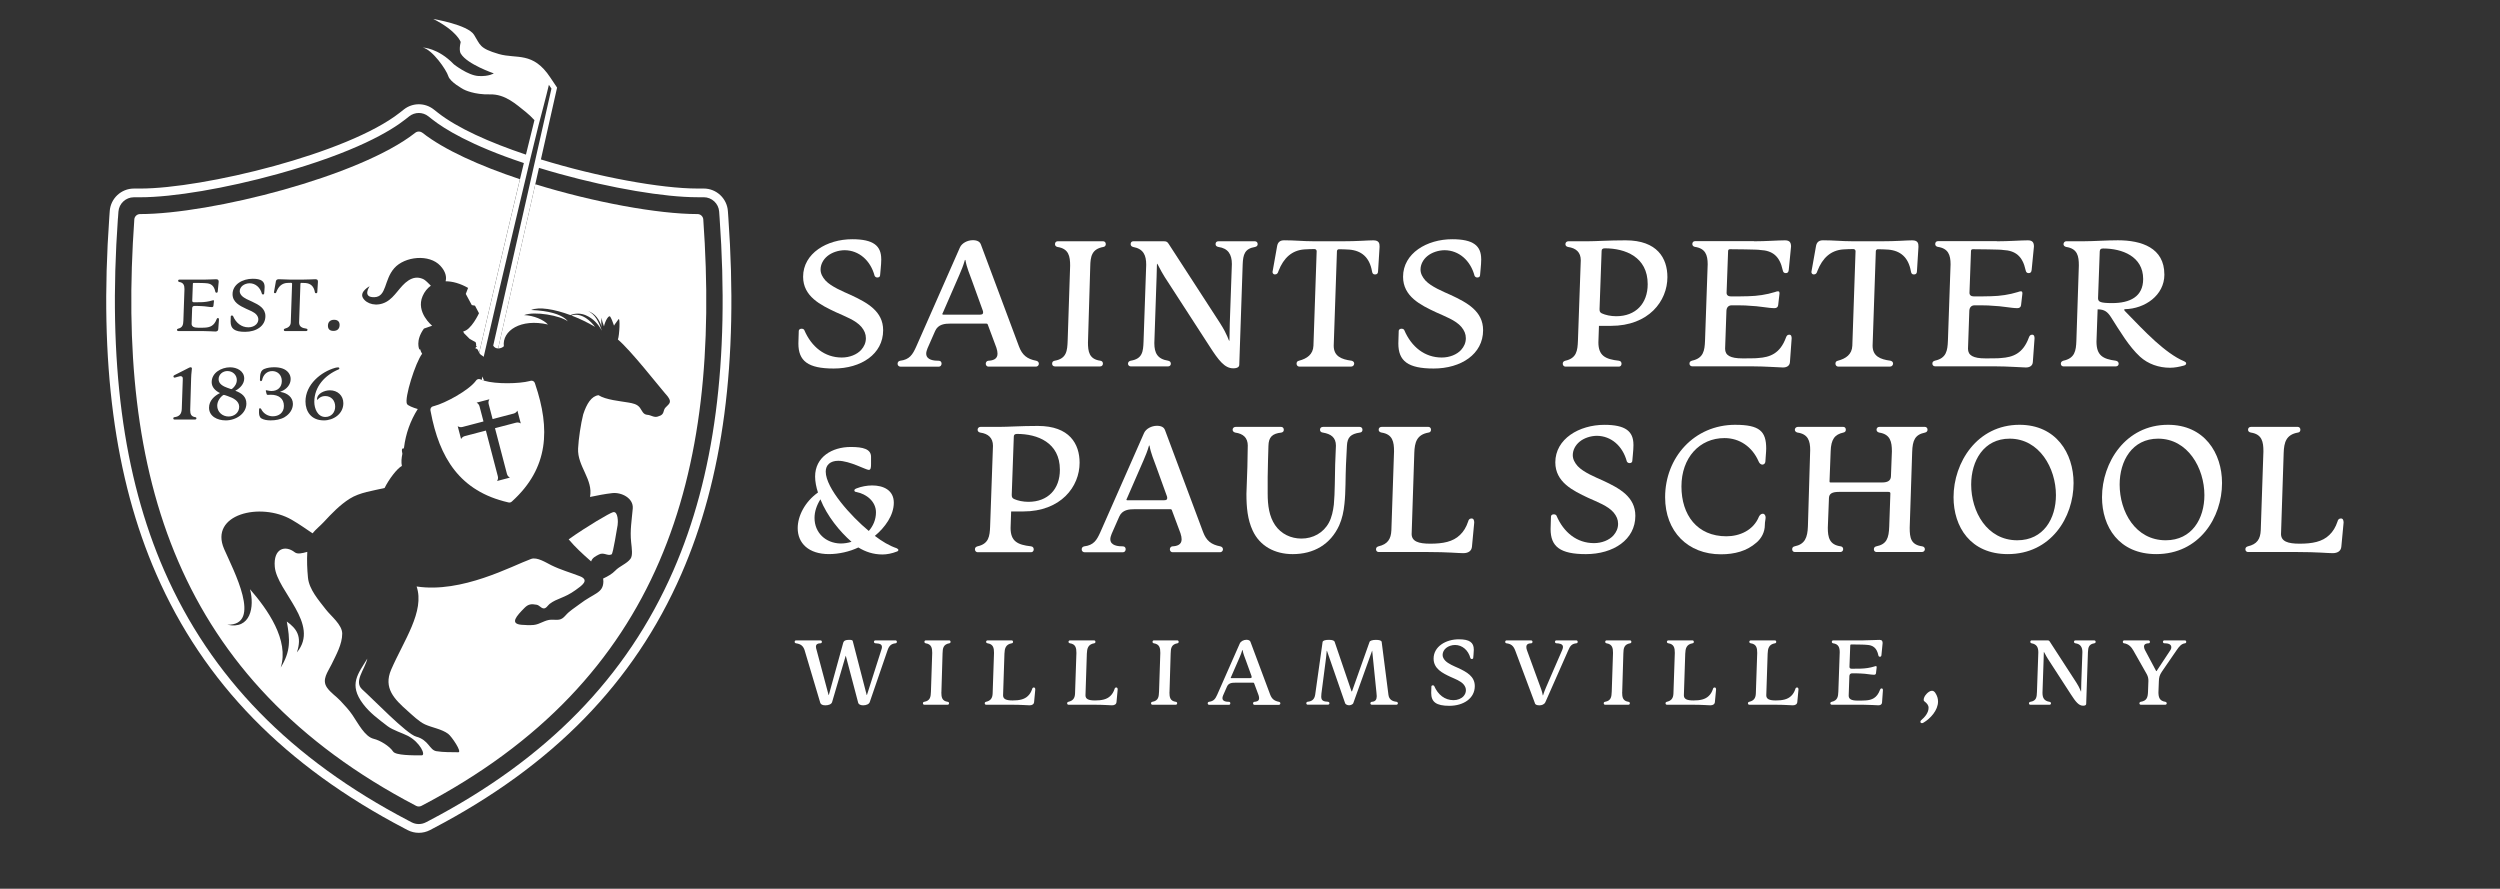 <svg xmlns="http://www.w3.org/2000/svg" id="Layer_1" viewBox="0 0 1202.3 427.42"><rect x="0" y="0" width="1202.3" height="427.42" fill="#333333" stroke="none"/><defs><style>.cls-1{fill:#fff;}</style></defs><path class="cls-1" d="M387.05,312.98c-.75-2.49-2.06-3.28-4.27-3.61-.42-.09-.61-.33-.61-.7,0-.47.33-.7.66-.7h11.73c.42,0,.7.28.7.7,0,.38-.24.7-.66.7-1.22,0-2.2.38-2.2,1.64,0,.47.14,1.03.33,1.64l5.72,21.48c0,.09.05.14.09.14s.09-.05.09-.14l6.89-25c.33-1.08,1.22-1.41,2.77-1.41.99,0,1.74.05,1.83.66l6.66,25.75c0,.09.05.14.09.14s.09-.05.09-.14l6.9-21.62c.19-.56.28-.94.28-1.31,0-1.36-1.03-1.73-3.14-1.83-.47-.05-.7-.33-.7-.7,0-.42.28-.7.75-.7h9.57c.38,0,.7.23.7.66s-.19.7-.66.75c-2.16.23-3.14,1.31-3.85,3.42l-8.54,24.86c-.33.99-1.69,1.55-3.19,1.55-1.22,0-2.16-.47-2.35-1.17l-5.91-22.42c-.05-.23-.05-.28-.09-.28s-.05.05-.09.28l-6.47,22.04c-.33,1.08-1.78,1.55-3.24,1.55-1.36,0-2.16-.42-2.44-1.17l-7.46-25.05Z"></path><path class="cls-1" d="M452.71,332.92c0,2.34.28,4.22,3.1,4.6.38.05.61.33.61.7,0,.42-.28.7-.7.7h-11.16c-.38,0-.7-.23-.7-.66s.19-.66.61-.75c3-.52,3.14-2.49,3.24-4.97l.61-18.53c0-2.34-.33-4.22-3.14-4.64-.38-.09-.61-.33-.61-.7,0-.42.28-.7.66-.7h11.26c.33,0,.66.23.66.7,0,.38-.23.66-.61.7-2.86.52-3.19,2.34-3.24,4.83l-.56,18.72Z"></path><path class="cls-1" d="M482.4,334.42c0,1.88,1.69,2.44,4.6,2.44,3.14,0,5.63-.47,7.36-2.16.89-.84,1.55-1.92,2.02-3.33.09-.38.28-.75.84-.75.52,0,.66.47.66,1.03l-.56,5.96c-.09,1.03-.89,1.59-2.16,1.59s-3.75-.28-8.77-.28h-12.15c-.33,0-.66-.23-.66-.66s.19-.61.61-.75c2.25-.52,3.1-1.78,3.19-3.99l.66-19.51c0-2.34-.33-4.22-3.1-4.64-.47-.09-.7-.33-.7-.7,0-.42.28-.7.75-.7h11.54c.33,0,.66.23.66.7,0,.38-.19.66-.61.7-2.96.52-3.42,2.49-3.52,4.97l-.66,20.08Z"></path><path class="cls-1" d="M522.03,334.42c0,1.88,1.69,2.44,4.6,2.44,3.14,0,5.63-.47,7.36-2.16.89-.84,1.55-1.92,2.02-3.33.09-.38.28-.75.84-.75.52,0,.66.47.66,1.03l-.56,5.96c-.09,1.03-.89,1.59-2.16,1.59s-3.75-.28-8.77-.28h-12.15c-.33,0-.66-.23-.66-.66s.19-.61.61-.75c2.25-.52,3.1-1.78,3.19-3.99l.66-19.51c0-2.34-.33-4.22-3.1-4.64-.47-.09-.7-.33-.7-.7,0-.42.28-.7.75-.7h11.54c.33,0,.66.23.66.7,0,.38-.19.66-.61.7-2.96.52-3.42,2.49-3.52,4.97l-.66,20.08Z"></path><path class="cls-1" d="M562.41,332.92c0,2.34.28,4.22,3.1,4.6.38.05.61.33.61.7,0,.42-.28.7-.7.7h-11.16c-.38,0-.7-.23-.7-.66s.19-.66.61-.75c3-.52,3.14-2.49,3.24-4.97l.61-18.53c0-2.34-.33-4.22-3.14-4.64-.38-.09-.61-.33-.61-.7,0-.42.28-.7.66-.7h11.26c.33,0,.66.23.66.7,0,.38-.23.66-.61.7-2.86.52-3.19,2.34-3.24,4.83l-.56,18.72Z"></path><path class="cls-1" d="M601.39,308.72l9.43,25.24c.8,2.16,2.02,3.14,4.27,3.56.38.09.66.33.66.75s-.38.7-.7.7h-11.77c-.38,0-.66-.33-.66-.7s.23-.7.61-.75c1.13-.05,2.3-.38,2.3-1.74,0-.42-.09-.94-.28-1.5l-2.06-5.54c-.09-.33-.19-.42-.47-.42h-8.77c-1.45,0-3.1.14-3.85,1.83l-1.88,4.27c-.19.47-.33.94-.33,1.31,0,1.64,1.97,1.78,3.14,1.78.42,0,.66.33.66.7,0,.42-.28.75-.66.75h-9.52c-.38,0-.7-.28-.7-.7,0-.38.19-.66.61-.75,2.35-.28,3.1-1.5,3.99-3.47l10.83-24.58c.47-1.03,1.83-1.78,3.19-1.78,1.08,0,1.74.38,1.97,1.03ZM591.96,325.7c-.09.19-.09.23-.09.28,0,.09.09.14.24.14h8.96c.66,0,.89-.14.89-.56,0-.19-.05-.42-.14-.61l-2.58-7.13c-.56-1.55-1.36-3.42-1.64-5.11,0-.09-.05-.14-.09-.14s-.09.05-.09.14c-.33,1.17-.8,2.34-1.31,3.52l-4.13,9.47Z"></path><path class="cls-1" d="M658.61,308.76c.23-.66,1.45-1.03,3.1-1.03s2.67.28,2.77,1.03l3.24,25.33c.28,2.3,1.78,3.19,3.94,3.42.38.09.61.38.61.75,0,.42-.38.66-.7.66h-11.82c-.42,0-.7-.28-.7-.66s.23-.7.66-.75c1.83-.09,2.39-1.17,2.39-2.72,0-.56-.05-1.17-.14-1.74l-2.02-19.89c0-.14,0-.19-.05-.19s-.09.05-.09.19l-9.01,25.09c-.19.42-1.13.94-1.97.94-.94,0-1.78-.52-1.92-.99l-8.68-25.05c-.05-.14-.05-.19-.09-.19s-.09.05-.09.19c-.14,1.59-.28,3.14-.52,4.83l-2.02,15.57c-.05.47-.09,1.03-.09,1.5,0,1.97,1.22,2.35,3.24,2.44.47.09.7.33.7.75,0,.38-.28.66-.75.66h-9.71c-.33,0-.66-.23-.66-.66,0-.38.19-.66.61-.75,2.21-.19,3.33-1.27,3.66-3.42l3.56-25.33c.19-.75,1.41-1.03,3.05-1.03s2.58.33,2.77,1.03l8.02,23.55c.05.19.09.24.19.24.05,0,.14-.05.19-.24l8.35-23.55Z"></path><path class="cls-1" d="M708.79,312.38c0,1.55-.28,3.47-.28,3.94,0,.38-.23.61-.7.61-.42,0-.61-.33-.66-.42-1.03-3.85-3.89-6.29-7.36-6.33-1.59,0-3.24.56-4.32,1.45-1.03.84-1.69,2.06-1.69,3.33,0,.99.47,1.88,1.22,2.72,1.45,1.55,4.36,2.72,6.24,3.56,4.13,1.92,8.02,4.03,8.02,8.72,0,5.91-5.44,9.48-12.24,9.48-6.38,0-8.72-1.88-8.72-6.19,0-1.27.09-2.06.09-3.1,0-.28.23-.56.7-.56.42,0,.61.23.66.33,1.78,4.17,5.07,6.8,9.29,6.8,1.97,0,3.75-.75,4.78-1.88.75-.84,1.17-1.78,1.17-2.91,0-1.03-.38-1.92-1.13-2.81-1.41-1.64-4.03-2.58-6.29-3.61-3.8-1.78-8.12-3.89-8.12-8.77,0-5.82,5.91-9.29,12.15-9.29,5.21,0,7.18,1.59,7.18,4.93Z"></path><path class="cls-1" d="M738.19,338.22l-9.43-25.23c-.89-2.44-2.06-3.33-4.27-3.61-.42-.09-.61-.33-.61-.7,0-.47.33-.7.66-.7h11.77c.42,0,.7.28.7.7,0,.38-.24.7-.66.7-1.22,0-2.3.42-2.3,1.73,0,.47.05.94.28,1.55l6,16.46c.56,1.55,1.36,3.47,1.59,5.11,0,.14.05.19.09.19.09,0,.09-.05.14-.19.33-1.17.8-2.3,1.31-3.52,2.2-4.93,5.63-13.23,7.88-18.2.19-.52.33-.99.33-1.36,0-1.59-1.97-1.73-3.19-1.78-.42-.05-.66-.33-.66-.7,0-.42.28-.7.7-.7h9.52c.38,0,.7.23.7.7,0,.38-.19.66-.61.7-2.3.23-3.05,1.31-3.99,3.52l-10.93,24.77c-.52,1.13-1.74,1.55-2.86,1.55-1.27,0-1.97-.33-2.21-.99Z"></path><path class="cls-1" d="M780.12,332.92c0,2.34.28,4.22,3.1,4.6.38.05.61.33.61.7,0,.42-.28.7-.7.7h-11.16c-.38,0-.7-.23-.7-.66s.19-.66.61-.75c3-.52,3.14-2.49,3.24-4.97l.61-18.53c0-2.34-.33-4.22-3.14-4.64-.38-.09-.61-.33-.61-.7,0-.42.28-.7.66-.7h11.26c.33,0,.66.23.66.7,0,.38-.23.66-.61.7-2.86.52-3.19,2.34-3.24,4.83l-.56,18.72Z"></path><path class="cls-1" d="M809.81,334.42c0,1.88,1.69,2.44,4.6,2.44,3.14,0,5.63-.47,7.36-2.16.89-.84,1.55-1.92,2.02-3.33.09-.38.28-.75.84-.75.52,0,.66.47.66,1.03l-.56,5.96c-.09,1.03-.89,1.59-2.16,1.59s-3.75-.28-8.77-.28h-12.15c-.33,0-.66-.23-.66-.66s.19-.61.61-.75c2.25-.52,3.1-1.78,3.19-3.99l.66-19.51c0-2.34-.33-4.22-3.1-4.64-.47-.09-.7-.33-.7-.7,0-.42.28-.7.75-.7h11.54c.33,0,.66.23.66.7,0,.38-.19.66-.61.7-2.96.52-3.42,2.49-3.52,4.97l-.66,20.08Z"></path><path class="cls-1" d="M849.44,334.42c0,1.88,1.69,2.44,4.6,2.44,3.14,0,5.63-.47,7.36-2.16.89-.84,1.55-1.92,2.02-3.33.09-.38.28-.75.84-.75.52,0,.66.47.66,1.03l-.56,5.96c-.09,1.03-.89,1.59-2.16,1.59s-3.75-.28-8.77-.28h-12.15c-.33,0-.66-.23-.66-.66s.19-.61.61-.75c2.25-.52,3.1-1.78,3.19-3.99l.66-19.51c0-2.34-.33-4.22-3.1-4.64-.47-.09-.7-.33-.7-.7,0-.42.28-.7.75-.7h11.54c.33,0,.66.23.66.7,0,.38-.19.66-.61.7-2.96.52-3.42,2.49-3.52,4.97l-.66,20.08Z"></path><path class="cls-1" d="M896.2,307.96c2.96,0,6-.23,7.69-.23,1.22,0,1.5.61,1.5,1.55l-.56,5.72c-.05.66-.33.84-.75.84s-.66-.23-.75-.75c-.75-3.47-2.53-4.83-5.58-4.97-.33-.14-6.99-.19-7.46-.19-.33,0-.47.19-.47.47l-.38,10.32c0,.56.38.89,1.08.89.23,0,4.03,0,4.27-.05,2.25-.05,4.5-.38,6.61-1.03.23-.09.52-.19.75-.19.28,0,.38.14.38.56l-.33,2.86c-.05.47-.38.75-.89.75-1.59,0-3.66-.52-6.47-.61-.42-.09-3.66-.09-4.13-.09-.84,0-1.27.56-1.31,1.31l-.33,9.43c0,1.64,1.27,2.39,4.31,2.39.33,0,3.61,0,3.89-.09,2.86-.19,5.39-1.08,6.85-5.07.14-.38.33-.7.8-.7.52,0,.61.42.61.94l-.42,5.82c-.05.89-.7,1.36-1.74,1.36-.8,0-4.46-.28-7.6-.28h-14.82c-.38,0-.7-.23-.7-.66s.19-.61.66-.75c2.81-.61,3.1-2.49,3.19-4.92l.66-18.9c0-2.3-.56-3.94-3.19-4.31-.38-.09-.61-.33-.61-.7,0-.42.28-.7.66-.7h14.59Z"></path><path class="cls-1" d="M930.77,333.29c.89,1.36,1.27,2.72,1.27,4.08,0,4.27-3.75,8.26-6.94,10.13-.28.19-.52.28-.8.28-.47,0-.75-.33-.75-.66,0-.28.19-.61.38-.75,1.83-1.55,3.56-3.66,3.56-5.96,0-1.27-.75-2.16-2.02-3.14-.28-.19-.33-.47-.33-.8,0-.89.61-1.97,1.41-2.81.7-.75,1.69-1.46,2.58-1.46.66,0,1.22.42,1.64,1.08Z"></path><path class="cls-1" d="M998.59,328.32c1.78,2.77,2.11,4.32,2.21,4.32s.05-.94.14-4.41l.52-14.63c0-2.39-.94-3.89-3.33-4.22-.47-.09-.7-.33-.7-.7,0-.42.23-.7.7-.7h9.01c.38,0,.7.23.7.7,0,.38-.23.61-.66.7-2.53.42-2.96,1.83-3.05,4.31l-.84,24.81c0,.52-.42.89-1.5.89-2.11,0-3.61-1.97-5.82-5.39l-11.12-17.17c-1.13-1.78-1.78-3.33-1.88-3.33s-.05.66-.14,3.24l-.56,16.42c0,2.44.75,3.94,3.42,4.36.42.09.66.33.66.75,0,.38-.28.66-.7.66h-9.19c-.33,0-.7-.23-.7-.66,0-.38.23-.66.66-.75,2.96-.47,3.1-2.3,3.19-4.74l.66-19c0-2.35-.66-3.94-3.24-4.41-.38-.09-.61-.33-.61-.7,0-.42.23-.7.66-.7h7.5c.61,0,.89.09,1.22.61l12.8,19.75Z"></path><path class="cls-1" d="M1038.03,332.73c0,2.53.42,4.32,3.33,4.78.38.09.66.33.66.75,0,.38-.28.66-.7.66h-11.73c-.38,0-.7-.23-.7-.66,0-.38.23-.66.61-.75,3-.47,3.42-2.21,3.52-4.78l.19-5.25c0-1.13-.14-2.06-.8-3.28l-6.43-11.35c-.94-1.69-2.34-3.19-4.46-3.47-.42-.05-.61-.33-.61-.7,0-.47.33-.7.66-.7h11.68c.42,0,.7.28.7.7,0,.38-.24.7-.66.7-1.03,0-2.2.33-2.2,1.59,0,.56.23,1.13.47,1.64l5.39,10.13h.19l6.71-10.18c.28-.42.38-.89.38-1.31,0-1.69-2.06-1.88-3.33-1.88-.42,0-.7-.33-.7-.7,0-.42.28-.7.75-.7h9.8c.33,0,.66.23.66.7,0,.38-.19.66-.56.7-1.74.23-2.77,1.41-4.17,3.47l-6.99,10.18c-1.12,1.69-1.41,2.77-1.45,4.74l-.19,4.97Z"></path><path class="cls-1" d="M423.82,124.61c0,3.01-.55,6.75-.55,7.66,0,.73-.46,1.19-1.37,1.19-.82,0-1.19-.64-1.28-.82-2.01-7.48-7.57-12.22-14.32-12.31-3.1,0-6.29,1.09-8.39,2.83-2.01,1.64-3.28,4.01-3.28,6.47,0,1.91.91,3.65,2.37,5.29,2.83,3.01,8.48,5.29,12.13,6.93,8.03,3.74,15.59,7.84,15.59,16.96,0,11.49-10.58,18.42-23.8,18.42-12.4,0-16.96-3.65-16.96-12.04,0-2.46.18-4.01.18-6.02,0-.55.46-1.09,1.37-1.09.82,0,1.19.46,1.28.64,3.46,8.12,9.85,13.22,18.05,13.22,3.83,0,7.29-1.46,9.3-3.65,1.46-1.64,2.28-3.46,2.28-5.65,0-2.01-.73-3.74-2.19-5.47-2.74-3.19-7.84-5.01-12.22-7.02-7.39-3.47-15.78-7.57-15.78-17.05,0-11.31,11.49-18.05,23.62-18.05,10.12,0,13.95,3.1,13.95,9.57Z"></path><path class="cls-1" d="M471.7,117.5l18.33,49.06c1.55,4.2,3.92,6.11,8.3,6.93.73.18,1.28.64,1.28,1.46s-.73,1.37-1.37,1.37h-22.89c-.73,0-1.28-.64-1.28-1.37s.46-1.37,1.19-1.46c2.19-.09,4.47-.73,4.47-3.37,0-.82-.18-1.82-.55-2.92l-4.01-10.76c-.18-.64-.36-.82-.91-.82h-17.05c-2.83,0-6.02.27-7.48,3.56l-3.65,8.3c-.37.91-.64,1.82-.64,2.55,0,3.19,3.83,3.47,6.11,3.47.82,0,1.28.64,1.28,1.37,0,.82-.55,1.46-1.28,1.46h-18.51c-.73,0-1.37-.55-1.37-1.37,0-.73.37-1.28,1.19-1.46,4.56-.55,6.02-2.92,7.75-6.75l21.06-47.78c.91-2.01,3.56-3.46,6.2-3.46,2.1,0,3.37.73,3.83,2.01ZM453.37,150.51c-.18.37-.18.46-.18.55,0,.18.18.27.46.27h17.42c1.28,0,1.73-.27,1.73-1.09,0-.37-.09-.82-.27-1.19l-5.01-13.86c-1.09-3.01-2.64-6.66-3.19-9.94,0-.18-.09-.27-.18-.27s-.18.09-.18.27c-.64,2.28-1.55,4.56-2.55,6.84l-8.02,18.42Z"></path><path class="cls-1" d="M523.22,164.55c0,4.56.55,8.21,6.02,8.94.73.09,1.18.64,1.18,1.37,0,.82-.55,1.37-1.37,1.37h-21.7c-.73,0-1.37-.46-1.37-1.28s.36-1.28,1.19-1.46c5.84-1,6.11-4.83,6.29-9.67l1.19-36.02c0-4.56-.64-8.21-6.11-9.03-.73-.18-1.18-.64-1.18-1.37,0-.82.55-1.37,1.28-1.37h21.88c.64,0,1.28.46,1.28,1.37,0,.73-.46,1.28-1.19,1.37-5.56,1-6.2,4.56-6.29,9.39l-1.09,36.38Z"></path><path class="cls-1" d="M586.87,155.61c3.46,5.38,4.1,8.39,4.29,8.39s.09-1.82.27-8.57l1-28.45c0-4.65-1.82-7.57-6.47-8.21-.91-.18-1.37-.64-1.37-1.37,0-.82.46-1.37,1.37-1.37h17.51c.73,0,1.37.46,1.37,1.37,0,.73-.46,1.19-1.28,1.37-4.92.82-5.75,3.56-5.93,8.39l-1.64,48.24c0,1-.82,1.73-2.92,1.73-4.1,0-7.02-3.83-11.31-10.49l-21.61-33.38c-2.19-3.46-3.46-6.47-3.65-6.47s-.09,1.28-.27,6.29l-1.09,31.92c0,4.74,1.46,7.66,6.66,8.48.82.18,1.28.64,1.28,1.46,0,.73-.55,1.28-1.37,1.28h-17.87c-.64,0-1.37-.46-1.37-1.28,0-.73.46-1.28,1.28-1.46,5.74-.91,6.02-4.47,6.2-9.21l1.28-36.93c0-4.56-1.28-7.66-6.29-8.57-.73-.18-1.19-.64-1.19-1.37,0-.82.46-1.37,1.28-1.37h14.59c1.19,0,1.73.18,2.37,1.19l24.89,38.39Z"></path><path class="cls-1" d="M645.05,116.04c8.21,0,12.58-.46,15.41-.46s3.01,1.55,3.01,3.1l-.73,11.76c0,1.19-.64,1.55-1.46,1.55-.91,0-1.28-.46-1.46-1.55-1.19-6.75-5.11-9.94-10.94-10.4-.27-.09-4.56-.18-4.92-.18-.55,0-1,.37-1,1l-1.55,45.41c0,5.02,3.65,6.57,8.57,7.2.73.18,1.28.64,1.28,1.37,0,.82-.64,1.46-1.46,1.46h-24.98c-.64,0-1.28-.55-1.28-1.37s.37-1.28,1.19-1.46c3.83-1,6.75-3.01,6.93-7.2l1.55-45.5c0-.55-.46-1-1.09-1-.37,0-4.56.09-4.92.18-5.84.46-9.85,4.01-12.31,10.3-.37,1.28-.82,1.73-1.82,1.73-.55,0-1.09-.46-1.09-1.19l2.19-12.31c.27-1.73,1.19-2.92,3.37-2.92,5.2,0,9.12.46,13.95.46h13.59Z"></path><path class="cls-1" d="M712.35,124.61c0,3.01-.55,6.75-.55,7.66,0,.73-.46,1.19-1.37,1.19-.82,0-1.19-.64-1.28-.82-2.01-7.48-7.57-12.22-14.32-12.31-3.1,0-6.29,1.09-8.39,2.83-2.01,1.64-3.28,4.01-3.28,6.47,0,1.91.91,3.65,2.37,5.29,2.83,3.01,8.48,5.29,12.13,6.93,8.03,3.74,15.59,7.84,15.59,16.96,0,11.49-10.58,18.42-23.8,18.42-12.4,0-16.96-3.65-16.96-12.04,0-2.46.18-4.01.18-6.02,0-.55.46-1.09,1.37-1.09.82,0,1.19.46,1.28.64,3.46,8.12,9.85,13.22,18.05,13.22,3.83,0,7.29-1.46,9.3-3.65,1.46-1.64,2.28-3.46,2.28-5.65,0-2.01-.73-3.74-2.19-5.47-2.74-3.19-7.84-5.01-12.22-7.02-7.39-3.47-15.78-7.57-15.78-17.05,0-11.31,11.49-18.05,23.62-18.05,10.12,0,13.95,3.1,13.95,9.57Z"></path><path class="cls-1" d="M778.55,173.49c.82.09,1.28.64,1.28,1.46s-.55,1.37-1.28,1.37h-25.71c-.64,0-1.28-.55-1.28-1.37s.36-1.19,1.19-1.46c5.47-1.19,5.93-4.83,6.11-9.58l1.37-38.75c0-3.83-2.28-5.84-6.11-6.38-.82-.18-1.28-.64-1.28-1.37,0-.82.64-1.37,1.37-1.37h8.84c4.56,0,10.4-.46,18.78-.46,15.23,0,20.06,8.66,20.06,17.69,0,11.49-8.94,23.44-27.17,23.44h-5.75l-.27,7.93c0,6.38,3.28,8.12,9.85,8.84ZM792.41,136.65c0-13.13-10.85-17.23-20.61-17.23-1.09,0-1.55.46-1.55,1.28l-1,28c0,1,.18,1.55,1.09,2.01,1.82.82,4.29,1.37,6.93,1.37,9.39,0,15.14-6.11,15.14-15.41Z"></path><path class="cls-1" d="M843.48,116.04c5.74,0,11.67-.46,14.95-.46,2.37,0,2.92,1.19,2.92,3.01l-1.09,11.12c-.09,1.28-.64,1.64-1.46,1.64s-1.28-.46-1.46-1.46c-1.46-6.75-4.92-9.39-10.85-9.67-.64-.27-13.59-.37-14.5-.37-.64,0-.91.37-.91.91l-.73,20.06c0,1.09.73,1.73,2.1,1.73.46,0,7.84,0,8.3-.09,4.38-.09,8.75-.73,12.86-2.01.46-.18,1-.36,1.46-.36.55,0,.73.27.73,1.09l-.64,5.56c-.09.91-.73,1.46-1.73,1.46-3.1,0-7.11-1-12.58-1.19-.82-.18-7.11-.18-8.02-.18-1.64,0-2.46,1.09-2.55,2.55l-.64,18.33c0,3.19,2.46,4.65,8.39,4.65.64,0,7.02,0,7.57-.18,5.56-.37,10.49-2.1,13.31-9.85.27-.73.64-1.37,1.55-1.37,1,0,1.18.82,1.18,1.82l-.82,11.31c-.09,1.73-1.37,2.64-3.37,2.64-1.55,0-8.66-.55-14.77-.55h-28.81c-.73,0-1.37-.46-1.37-1.28s.37-1.19,1.28-1.46c5.47-1.19,6.02-4.83,6.2-9.58l1.28-36.75c0-4.47-1.09-7.66-6.2-8.39-.73-.18-1.19-.64-1.19-1.37,0-.82.55-1.37,1.28-1.37h28.36Z"></path><path class="cls-1" d="M904.21,116.04c8.21,0,12.58-.46,15.41-.46s3.01,1.55,3.01,3.1l-.73,11.76c0,1.19-.64,1.55-1.46,1.55-.91,0-1.28-.46-1.46-1.55-1.19-6.75-5.11-9.94-10.94-10.4-.27-.09-4.56-.18-4.92-.18-.55,0-1,.37-1,1l-1.55,45.41c0,5.02,3.65,6.57,8.57,7.2.73.18,1.28.64,1.28,1.37,0,.82-.64,1.46-1.46,1.46h-24.98c-.64,0-1.28-.55-1.28-1.37s.37-1.28,1.19-1.46c3.83-1,6.75-3.01,6.93-7.2l1.55-45.5c0-.55-.46-1-1.09-1-.37,0-4.56.09-4.92.18-5.84.46-9.85,4.01-12.31,10.3-.37,1.28-.82,1.73-1.82,1.73-.55,0-1.09-.46-1.09-1.19l2.19-12.31c.27-1.73,1.19-2.92,3.37-2.92,5.2,0,9.12.46,13.95.46h13.59Z"></path><path class="cls-1" d="M960.29,116.04c5.74,0,11.67-.46,14.95-.46,2.37,0,2.92,1.19,2.92,3.01l-1.09,11.12c-.09,1.28-.64,1.64-1.46,1.64s-1.28-.46-1.46-1.46c-1.46-6.75-4.92-9.39-10.85-9.67-.64-.27-13.59-.37-14.5-.37-.64,0-.91.37-.91.91l-.73,20.06c0,1.09.73,1.73,2.1,1.73.46,0,7.84,0,8.3-.09,4.38-.09,8.75-.73,12.86-2.01.46-.18,1-.36,1.46-.36.55,0,.73.27.73,1.09l-.64,5.56c-.09.91-.73,1.46-1.73,1.46-3.1,0-7.11-1-12.58-1.19-.82-.18-7.11-.18-8.02-.18-1.64,0-2.46,1.09-2.55,2.55l-.64,18.33c0,3.19,2.46,4.65,8.39,4.65.64,0,7.02,0,7.57-.18,5.56-.37,10.49-2.1,13.31-9.85.27-.73.64-1.37,1.55-1.37,1,0,1.18.82,1.18,1.82l-.82,11.31c-.09,1.73-1.37,2.64-3.37,2.64-1.55,0-8.66-.55-14.77-.55h-28.81c-.73,0-1.37-.46-1.37-1.28s.37-1.19,1.28-1.46c5.47-1.19,6.02-4.83,6.2-9.58l1.28-36.75c0-4.47-1.09-7.66-6.2-8.39-.73-.18-1.19-.64-1.19-1.37,0-.82.55-1.37,1.28-1.37h28.36Z"></path><path class="cls-1" d="M1040.9,132c0,10.12-9.48,16.5-18.97,16.69-.37.09-.37.18-.37.27s0,.18.27.55c4.83,4.92,9.58,10.03,14.77,14.68,4.29,3.83,9.21,7.66,13.86,9.58.55.27.91.55.91,1,0,.55-.46.91-1.28,1.09-2.01.55-4.29,1-6.47,1-5.47,0-10.58-1.82-14.41-5.29-5.38-4.92-9.76-12.4-13.95-18.97-1.64-2.55-3.1-3.83-6.47-3.83l-.55,15.5c0,6.57,2.92,8.39,9.3,9.21.82.18,1.37.64,1.37,1.46s-.64,1.28-1.46,1.28h-25.08c-.64,0-1.28-.46-1.28-1.28s.46-1.19,1.19-1.46c5.56-1.19,6.11-4.74,6.29-9.58l1.19-36.2c0-4.56-.64-8.12-6.11-8.94-.73-.18-1.28-.64-1.28-1.37.09-.82.64-1.37,1.37-1.37h8.75c4.38,0,10.76-.46,16.05-.46,11.4,0,22.34,3.65,22.34,16.41ZM1030.69,134.18c0-10.94-10.21-14.68-19.24-14.68-1.09,0-1.55.36-1.64,1.37l-.82,22.61c.09,1.64.91,2.28,6.84,2.28,8.39,0,14.86-3.01,14.86-11.58Z"></path><path class="cls-1" d="M393.37,236.85c-.82-2.55-1.37-5.2-1.37-7.66,0-9.39,8.12-14.23,17.14-14.23,5.93,0,9.76,1,9.76,4.74v3.46c0,1.55-.09,2.83-1.09,2.83-1.37,0-9.12-4.38-14.68-4.38-3.83,0-6.02,2.01-6.02,5.2,0,8.02,12.22,21.52,20.7,28.54,2.1-2.37,3.46-5.47,3.46-8.94,0-5.29-4.65-8.84-9.3-9.76-.82-.09-1.09-.37-1.09-.82s.46-.73,1.18-1c2.1-.82,4.83-1.37,7.39-1.37,5.29,0,10.4,2.19,10.4,8.3s-4.29,11.95-9.12,15.96c3.46,2.64,6.93,4.74,10.49,5.93.55.27.82.55.82.82,0,.36-.18.64-.82.82-2.28.91-4.83,1.37-6.75,1.37-4.56,0-8.21-1.28-11.67-3.37-4.2,2.01-9.39,3.19-14.13,3.19-9.76,0-15.04-5.2-15.04-12.49,0-5.84,3.46-12.67,9.76-17.14ZM404.22,261.38c1.82,0,3.56-.27,5.29-.82-5.65-4.92-11.76-12.4-14.96-20.43-1.82,2.92-2.83,5.93-2.83,8.94,0,7.2,5.38,12.13,12.49,12.31Z"></path><path class="cls-1" d="M495.86,262.75c.82.09,1.28.64,1.28,1.46s-.55,1.37-1.28,1.37h-25.71c-.64,0-1.28-.55-1.28-1.37s.36-1.19,1.19-1.46c5.47-1.19,5.93-4.83,6.11-9.58l1.37-38.75c0-3.83-2.28-5.84-6.11-6.38-.82-.18-1.28-.64-1.28-1.37,0-.82.64-1.37,1.37-1.37h8.84c4.56,0,10.4-.46,18.78-.46,15.23,0,20.06,8.66,20.06,17.69,0,11.49-8.94,23.44-27.17,23.44h-5.75l-.27,7.93c0,6.38,3.28,8.12,9.85,8.84ZM509.72,225.91c0-13.13-10.85-17.23-20.61-17.23-1.09,0-1.55.46-1.55,1.28l-1,28c0,1,.18,1.55,1.09,2.01,1.82.82,4.29,1.37,6.93,1.37,9.39,0,15.14-6.11,15.14-15.41Z"></path><path class="cls-1" d="M560.24,206.76l18.33,49.06c1.55,4.2,3.92,6.11,8.3,6.93.73.18,1.28.64,1.28,1.46s-.73,1.37-1.37,1.37h-22.89c-.73,0-1.28-.64-1.28-1.37s.46-1.37,1.19-1.46c2.19-.09,4.47-.73,4.47-3.37,0-.82-.18-1.82-.55-2.92l-4.01-10.76c-.18-.64-.36-.82-.91-.82h-17.05c-2.83,0-6.02.27-7.48,3.56l-3.65,8.3c-.37.91-.64,1.82-.64,2.55,0,3.19,3.83,3.47,6.11,3.47.82,0,1.28.64,1.28,1.37,0,.82-.55,1.46-1.28,1.46h-18.51c-.73,0-1.37-.55-1.37-1.37,0-.73.37-1.28,1.19-1.46,4.56-.55,6.02-2.92,7.75-6.75l21.06-47.78c.91-2.01,3.56-3.46,6.2-3.46,2.1,0,3.37.73,3.83,2.01ZM541.91,239.77c-.18.37-.18.46-.18.55,0,.18.18.27.46.27h17.42c1.28,0,1.73-.27,1.73-1.09,0-.37-.09-.82-.27-1.19l-5.01-13.86c-1.09-3.01-2.64-6.66-3.19-9.94,0-.18-.09-.27-.18-.27s-.18.09-.18.27c-.64,2.28-1.55,4.56-2.55,6.84l-8.02,18.42Z"></path><path class="cls-1" d="M600.09,214.42c0-3.92-2.19-5.84-6.02-6.38-.73-.18-1.28-.64-1.28-1.37,0-.82.64-1.37,1.46-1.37h21.88c.64,0,1.28.46,1.28,1.37,0,.73-.36,1.19-1.19,1.37-4.29.46-6.11,2.1-6.2,6.38-.09,4.56-.37,10.4-.37,15.05v7.84c0,5.84.73,11.03,3.56,15.23,2.92,4.29,7.66,6.47,12.67,6.47,5.56,0,10.58-2.74,13.22-7.66,1.37-2.55,2.01-5.65,2.37-8.66.55-5.65.46-13.59.64-19.33l.36-9.03c0-4.01-2.46-5.65-6.29-6.29-.91-.09-1.37-.64-1.37-1.37,0-.82.55-1.37,1.46-1.37h17.6c.73,0,1.37.46,1.37,1.37,0,.73-.37,1.28-1.28,1.37-4.29.64-6.02,2.19-6.2,6.38l-.46,9.21c-.27,5.84-.09,12.95-.73,18.69-.36,3.65-1.09,7.11-2.55,10.4-4.19,9.12-12.22,13.77-22.34,13.77-8.57,0-15.78-3.83-19.24-11.31-2.46-5.29-3.01-11.12-3.01-17.69l.46-13.04.18-10.03Z"></path><path class="cls-1" d="M678.88,256.73c0,3.65,3.28,4.74,8.94,4.74,6.11,0,10.94-.91,14.32-4.2,1.73-1.64,3.01-3.74,3.92-6.47.18-.73.55-1.46,1.64-1.46,1,0,1.28.91,1.28,2.01l-1.09,11.58c-.18,2.01-1.73,3.1-4.19,3.1s-7.29-.55-17.05-.55h-23.62c-.64,0-1.28-.46-1.28-1.28s.37-1.19,1.19-1.46c4.38-1,6.02-3.47,6.2-7.75l1.28-37.93c0-4.56-.64-8.21-6.02-9.03-.91-.18-1.37-.64-1.37-1.37,0-.82.55-1.37,1.46-1.37h22.43c.64,0,1.28.46,1.28,1.37,0,.73-.37,1.28-1.19,1.37-5.74,1-6.66,4.83-6.84,9.67l-1.28,39.03Z"></path><path class="cls-1" d="M785.57,213.87c0,3.01-.55,6.75-.55,7.66,0,.73-.46,1.19-1.37,1.19-.82,0-1.19-.64-1.28-.82-2.01-7.48-7.57-12.22-14.32-12.31-3.1,0-6.29,1.09-8.39,2.83-2.01,1.64-3.28,4.01-3.28,6.47,0,1.91.91,3.65,2.37,5.29,2.83,3.01,8.48,5.29,12.13,6.93,8.03,3.74,15.59,7.84,15.59,16.96,0,11.49-10.58,18.42-23.8,18.42-12.4,0-16.96-3.65-16.96-12.04,0-2.46.18-4.01.18-6.02,0-.55.46-1.09,1.37-1.09.82,0,1.19.46,1.28.64,3.46,8.12,9.85,13.22,18.05,13.22,3.83,0,7.29-1.46,9.3-3.65,1.46-1.64,2.28-3.46,2.28-5.65,0-2.01-.73-3.74-2.19-5.47-2.74-3.19-7.84-5.01-12.22-7.02-7.39-3.47-15.78-7.57-15.78-17.05,0-11.31,11.49-18.05,23.62-18.05,10.12,0,13.95,3.1,13.95,9.57Z"></path><path class="cls-1" d="M834.54,204.3c11.67,0,14.86,3.1,14.86,11.4,0,1.73-.37,5.11-.37,5.93,0,1.28-.73,1.82-1.55,1.82-.73-.09-1.37-.64-1.73-1.55-3.1-7.11-9.21-11.22-16.41-11.22-12.04,0-20.7,9.48-20.7,23.25s7.57,23.98,21.61,23.98c6.47,0,13.04-2.92,15.68-9.48.37-.64.91-1.37,1.82-1.37s1.37.91,1.37,1.82-.37,2.01-.37,3.56c0,3.46-1.64,6.47-4.01,8.48-4.65,4.1-10.49,5.65-17.14,5.65-15.87,0-26.81-10.94-26.81-27.45,0-19.06,13.95-34.83,33.74-34.83Z"></path><path class="cls-1" d="M870.56,216.51c0-4.47-1-7.75-6.11-8.48-.73-.18-1.28-.64-1.28-1.37,0-.82.73-1.37,1.46-1.37h21.79c.73,0,1.28.46,1.28,1.37,0,.73-.36,1.19-1.19,1.37-4.19.91-5.93,3.28-6.11,9.03l-.55,14.5c0,.27.09.46.46.46h24.89c2.55,0,4.1-.82,4.19-2.92l.46-12.04c0-4.56-.73-8.21-6.11-9.03-.73-.18-1.28-.64-1.28-1.37,0-.82.55-1.37,1.37-1.37h21.88c.64,0,1.28.46,1.28,1.37,0,.73-.46,1.19-1.19,1.37-4.83,1-6.02,3.65-6.2,9.39l-1.19,36.38c0,4.83.55,8.21,6.02,8.94.73.09,1.28.64,1.28,1.37,0,.82-.64,1.37-1.46,1.37h-21.79c-.64,0-1.28-.46-1.28-1.28s.37-1.28,1.19-1.46c4.92-1,6.02-3.83,6.2-9.67l.55-15.78c0-.55-.36-.73-1-.73h-23.71c-3.28,0-4.74.82-4.83,2.92l-.55,14.32c0,4.56.73,8.21,6.2,8.94.73.09,1.19.64,1.19,1.37,0,.82-.64,1.37-1.37,1.37h-21.88c-.64,0-1.28-.46-1.28-1.28s.36-1.28,1.19-1.46c4.92-1,6.2-4.19,6.38-9.67l1.09-36.57Z"></path><path class="cls-1" d="M997.22,232.29c0,16.6-10.94,34.19-31.64,34.19-17.96,0-26.08-13.13-26.08-27.36,0-16.69,11.31-34.83,31.73-34.83,17.51,0,25.99,13.59,25.99,27.99ZM947.98,233.02c0,13.04,7.57,26.81,22.16,26.81,12.68,0,18.6-10.49,18.6-21.7,0-12.95-7.93-27.17-22.25-27.17-12.49,0-18.51,10.67-18.51,22.07Z"></path><path class="cls-1" d="M1068.62,232.29c0,16.6-10.94,34.19-31.64,34.19-17.96,0-26.08-13.13-26.08-27.36,0-16.69,11.31-34.83,31.73-34.83,17.51,0,25.99,13.59,25.99,27.99ZM1019.38,233.02c0,13.04,7.57,26.81,22.16,26.81,12.67,0,18.6-10.49,18.6-21.7,0-12.95-7.93-27.17-22.25-27.17-12.49,0-18.51,10.67-18.51,22.07Z"></path><path class="cls-1" d="M1096.98,256.73c0,3.65,3.28,4.74,8.94,4.74,6.11,0,10.94-.91,14.32-4.2,1.73-1.64,3.01-3.74,3.92-6.47.18-.73.55-1.46,1.64-1.46,1,0,1.28.91,1.28,2.01l-1.09,11.58c-.18,2.01-1.73,3.1-4.19,3.1s-7.29-.55-17.05-.55h-23.62c-.64,0-1.28-.46-1.28-1.28s.37-1.19,1.19-1.46c4.38-1,6.02-3.47,6.2-7.75l1.28-37.93c0-4.56-.64-8.21-6.02-9.03-.91-.18-1.37-.64-1.37-1.37,0-.82.55-1.37,1.46-1.37h22.43c.64,0,1.28.46,1.28,1.37,0,.73-.37,1.28-1.19,1.37-5.74,1-6.66,4.83-6.84,9.67l-1.28,39.03Z"></path><path class="cls-1" d="M283.91,269.66c.13.11.25.23.38.34.56-1.76,2.12-2.48,3.73-3.33,2.39-1.26,4.11.88,6.1-.06.77-.36,2.55-12.46,2.91-14.09.23-1.04.33-6.8-2.18-6.21-1.6.38-12.73,6.92-21.37,13.07,3.2,3.82,6.62,6.93,10.42,10.28Z"></path><path class="cls-1" d="M109.4,186.52l1.38.49c.19.07.34.11.45.11.19,0,.26-.07.41-.15,1.31-1.01,2.25-2.55,2.25-4.23,0-2.47-2.02-4.3-4.53-4.3-2.17,0-4.23,1.57-4.23,3.93s2.36,3.48,4.27,4.16Z"></path><path class="cls-1" d="M274.76,151.71c3.86,1.47,7.79,3.34,11.39,5.48-1.82-2.45-6.2-7.08-11.39-5.48Z"></path><path class="cls-1" d="M109.74,190.56l-1.53-.52c-.19-.08-.37-.11-.52-.11-.19,0-.3.04-.52.19-1.53,1.16-2.7,3.03-2.7,5.02,0,2.96,2.47,5.17,5.47,5.17,2.73,0,5.09-1.87,5.09-4.68s-2.92-4.27-5.28-5.05Z"></path><path class="cls-1" d="M203.13,63.86c-1.01-.79-2.43-.79-3.44,0h0c-26.69,21.03-98.47,39.09-132.29,39.09h-.04c-1.46,0-2.67,1.13-2.77,2.58v.09c-8.68,122.91,19.9,221.49,135.53,281.93h0c.81.42,1.77.42,2.57,0,115.63-60.44,144.21-159.02,135.54-281.93v-.09c-.11-1.45-1.32-2.58-2.77-2.58h-.04c-18.95,0-49.81-5.67-77.98-14.35-7.35,32.6-13.21,58.47-17.87,78.99,1.11,0,2.22-.52,2.74-1.07-.9-7.47,8.14-13.47,21.22-10.45-2.03-2.25-6.82-4.36-11.48-4.52,4.91-2.02,17.48.22,21.01,2.99-.3-.42-.7-.85-1.22-1.27-.02.02-.05.03-.07.05.02-.02.04-.04.06-.06-2.47-1.99-7.58-3.84-16.4-4.17,3.66-1.67,11.1-.45,18.9,2.45,2.3-1,5.04-.94,7.41.09,3.61,1.58,5.83,4.1,7.73,7.41-1.51-4.07-3.22-8.09-6.92-9.51,3.79,1.09,5.85,4.46,6.83,7.75-.22-1.67-.38-2.85.02-4.5-.06,1.35.61,2.77,1.06,4.17.64-2.86,2.39-5.64,3.02-4.64.5.79,1.22,2.43,1.81,4.3.54-1.01,1.37-1.82,2.09-2.98.99-1.61.51,7.95-.23,9.64,6.15,5.14,19.82,22.63,22.68,25.89.88,1.01,2.14,2.28,2.34,3.67.24,1.73-2.37,2.71-2.79,4.32-.51,1.98-.92,2.56-3.15,3.21-1.8.52-3.13-.74-4.87-.86-2.11-.14-2.54-1.92-3.58-3.36-1.32-1.82-3.51-2.2-5.61-2.56-3.8-.66-10.87-1.28-14.34-3.52-3.4.42-5.7,4.1-7.37,9.25-1.13,4.46-2.23,11.79-2.45,16.38-.41,8.6,7.34,14.82,5.74,23.31,3.53-.74,7.1-1.44,10.69-1.85,4.43-.51,10.29,2.43,9.86,7.41-.49,5.69-1.38,10.51-.78,16.16.34,3.2.85,6.46-.32,8.03-1.83,2.44-5.19,3.43-7.39,5.76-1.35,1.42-3.51,2.71-5.75,3.72.08.47.12.96.11,1.46-.11,5.67-4.45,5.48-11.54,10.92-2.41,1.85-4.67,3.1-6.67,5.39-2.29,2.62-3.55,2.02-6.78,2.03-3.06.01-5.49,2.24-8.52,2.53-1.82.17-4.04.07-5.86-.08-5.88-.49-2.34-4.3,1.45-8.14,1.83-1.85,3.32-1.97,5.79-1.51,1.34.25,1.93,1.43,3.13,1.73,1.4.36,2.26-1.43,3.13-2.11,3.67-2.82,6.99-2.69,12.54-6.7,2.9-2.1,6.9-4.74,2-6.64-4.78-1.85-9.11-3.02-13.68-5.26-2.58-1.26-6.86-4.1-9.76-3.04-9.17,3.34-33.32,16.58-55.05,13.24,4.04,11.95-6.21,26.06-12.25,40.03-3.81,8.8,1.55,14.2,7.83,19.74,2.33,2.06,5.61,5.29,8.5,6.59,3.41,1.54,8.01,2.21,11.08,4.5,1.72,1.28,6.85,8.91,4.9,8.87-3.29-.07-7.17.06-10.58-.52-3.32-.56-3.61-5.38-9.69-7-4.59-1.23-20.88-18.19-25.88-22.63-4.34-3.86,1.2-9.61,2.4-14.91-4.34,7.22-9.24,12.38-1.99,21.91,3.31,4.35,7.36,7.24,11.7,10.59,2.46,1.9,7.49,3.48,9.8,4.69,5.86,3.07,8.75,9.36,6.61,9.36-4.2,0-12.49.06-13.73-1.83-1.72-2.62-6.24-5.39-9.33-6.12-4.27-1.01-7.49-7.43-10.26-11.49-1.67-2.46-3.75-4.64-5.79-6.83-2.01-2.15-4.68-3.82-6.41-6.32-2.68-3.86.44-7.54,2.18-11.16,2.15-4.48,5.14-9.68,5.13-14.79-.01-4.29-5.41-8.43-7.87-11.62-3.39-4.41-8.05-9.6-8.6-15.3-.4-4.12-.56-8.27-.33-12.41-2.5.72-4.73,1.22-6.02.21-4.63-3.62-10.36-1.87-9.61,6.96,1.01,11.83,21.99,27.56,10.63,41.19,2.63-7.82-.23-11.51-4.85-14.85,1.58,8.76,1.93,14.3-2.93,22.13,4.19-13.17-6.37-28.04-14.76-37.66,2.26,8.47.28,19.53-10.95,17.07,17.16.36,2.91-26.29-1.5-36.42-7.25-16.67,17.42-22.74,32.48-14.08,3.9,2.24,7.3,4.73,10.04,6.54,1.57-1.94,3.69-3.59,5.39-5.42,3.78-4.07,7.75-8.24,12.49-11.23,4.84-3.05,11.23-3.83,16.77-5.15,2.08-4.23,6.05-9.45,8.31-10.6-.37-1.85-.17-3.87.24-5.84-.48-2.21-.14-2.76.64-2.53.06-.2.12-.4.17-.59.8-6.53,3.06-12.86,6.59-18.42-2.28-.65-4.81-1.67-5.19-2.44-1.36-2.71,4.1-20.01,7.29-24.13-.35-.46-.7-1.31-.96-2.18-.13.04-.25.08-.38.12,0,0-2.04-4.16,2.2-10.05l3.96-1.38s-7.97-6.43-4.58-14.26c.93-2.15,2.3-3.8,3.96-4.99-1.26-1.14-2.38-2.63-3.93-3.29-2.45-1.03-4.69-.63-6.88.79-4.17,2.71-6.34,7.97-10.7,10.32-4.52,2.44-9.46,1.02-11.17-1.97-1.71-2.99,3.23-5.6,3.23-5.6,0,0-3.74,5.46,2.27,5.28,6.01-.18,4.57-8.27,9.58-13.95,5.01-5.68,16.83-6.95,22.19-1.13,2.6,2.82,3.04,5.45,2.5,7.43,3.31,0,7.01,1.03,10.81,3.19l-1.1,2.89,2.89,5.37,1.54.27,1.92,3.64s-3.83,8.35-7.72,8.75c.38.18.51.28.27.28.04.17.1.34.17.5.65.64,1.63,1.62,2.75,2.77,1.32.85,2.61,1.39,2.79,1.54.24.21.44.93.35,1.85.17.19.34.38.5.57-.19-.04-.38-.07-.57-.1-.05.27-.13.54-.24.82,1.09-.06,1.29,1.04,1.8,2,2.17-9.37,4.38-18.92,6.56-28.26,5.41-23.21,9.67-41.2,13.02-55.17-19.22-6.41-36.51-14.16-46.93-22.37h0ZM160.67,153.79c1.84,0,2.66,1.01,2.66,2.47,0,1.83-1.09,2.88-2.96,2.88s-2.66-.97-2.66-2.47c0-1.83,1.12-2.88,2.96-2.88ZM132.63,135.48c.11-.71.49-1.2,1.39-1.2,2.13,0,3.74.19,5.73.19h5.58c3.37,0,5.17-.19,6.33-.19s1.24.64,1.24,1.27l-.3,4.83c0,.49-.26.64-.6.64-.37,0-.52-.19-.6-.64-.49-2.77-2.1-4.08-4.49-4.27-.11-.04-1.87-.07-2.02-.07-.23,0-.41.15-.41.41l-.64,18.64c0,2.06,1.5,2.7,3.52,2.96.3.07.52.26.52.56,0,.34-.26.6-.6.6h-10.26c-.26,0-.52-.22-.52-.56s.15-.52.49-.6c1.57-.41,2.77-1.24,2.84-2.96l.64-18.68c0-.22-.19-.41-.45-.41-.15,0-1.87.04-2.02.07-2.4.19-4.04,1.65-5.05,4.23-.15.52-.34.71-.75.71-.23,0-.45-.19-.45-.49l.9-5.05ZM110.99,152.18c0-.22.19-.45.56-.45.34,0,.49.19.52.26,1.42,3.33,4.04,5.43,7.41,5.43,1.57,0,3-.6,3.82-1.5.6-.67.94-1.42.94-2.32,0-.82-.3-1.53-.9-2.25-1.12-1.31-3.22-2.06-5.02-2.88-3.03-1.42-6.48-3.11-6.48-7,0-4.64,4.72-7.41,9.7-7.41,4.16,0,5.73,1.27,5.73,3.93,0,1.24-.23,2.77-.23,3.14,0,.3-.19.49-.56.49-.34,0-.49-.26-.52-.34-.82-3.07-3.11-5.02-5.88-5.05-1.27,0-2.58.45-3.44,1.16-.82.67-1.35,1.65-1.35,2.66,0,.79.37,1.5.97,2.17,1.16,1.24,3.48,2.17,4.98,2.85,3.29,1.53,6.4,3.22,6.4,6.96,0,4.72-4.34,7.56-9.77,7.56-5.09,0-6.96-1.5-6.96-4.94,0-1.01.07-1.65.07-2.47ZM93.86,201.76h-10c-.26,0-.52-.19-.52-.56,0-.3.15-.52.49-.56,2.51-.3,3.52-1.65,3.59-4.01l.49-14.38c0-.41-.04-.75-.19-.94-.19-.26-.45-.41-.9-.41-.26,0-.45.07-.71.15-.04-.04-1.46.41-1.5.41l-.64.15c-.37,0-.56-.26-.56-.64,0-.22.19-.41.49-.56.64-.22,6.33-3.29,6.93-3.52.37-.19.6-.26.86-.26.34,0,.6.19.6.64,0,.79-.3,2.02-.37,4.53l-.45,15.42c0,1.98.49,3.11,2.47,3.41.34.04.52.22.52.56s-.26.56-.6.56ZM85.68,159.18c-.3,0-.56-.19-.56-.52s.15-.49.52-.6c2.25-.49,2.47-1.98,2.55-3.93l.52-15.09c0-1.83-.45-3.14-2.55-3.44-.3-.07-.49-.26-.49-.56,0-.34.22-.56.52-.56h11.64c2.36,0,4.79-.19,6.14-.19.97,0,1.2.49,1.2,1.24l-.45,4.57c-.04.52-.26.67-.6.67s-.52-.19-.6-.6c-.6-2.77-2.02-3.86-4.45-3.97-.26-.11-5.58-.15-5.95-.15-.26,0-.37.15-.37.37l-.3,8.24c0,.45.3.71.86.71.19,0,3.22,0,3.41-.04,1.8-.04,3.59-.3,5.28-.82.19-.07.41-.15.6-.15.22,0,.3.11.3.45l-.26,2.28c-.04.37-.3.6-.71.6-1.27,0-2.92-.41-5.17-.49-.34-.07-2.92-.07-3.3-.07-.67,0-1.01.45-1.05,1.05l-.26,7.53c0,1.31,1.01,1.91,3.44,1.91.26,0,2.88,0,3.11-.07,2.28-.15,4.3-.86,5.47-4.04.11-.3.26-.56.64-.56.41,0,.49.34.49.75l-.34,4.64c-.04.71-.56,1.09-1.39,1.09-.64,0-3.56-.22-6.06-.22h-11.83ZM108.5,202.17c-4.01,0-7.97-1.98-7.97-6.1,0-3.33,2.51-5.69,5.28-7.04-2.36-1.12-4.01-2.92-4.01-5.24,0-4.53,4.6-7.11,8.84-7.15,3.33,0,6.81,1.8,6.81,5.39,0,2.58-2.02,4.75-4.31,5.88,3.14,1.16,5.35,2.85,5.35,6.18,0,4.72-4.83,8.09-10,8.09ZM136.92,200.6c-2.02,1.16-4.46,1.57-6.78,1.57-1.72,0-3.22-.26-4.42-.94-.9-.52-1.16-1.72-1.16-2.96,0-.49.04-1.09.04-1.39,0-.41.22-.56.41-.56.26,0,.45.15.6.41,1.05,2.17,3.26,3.48,5.58,3.48,2.84,0,5.35-1.65,5.35-4.98,0-3.63-2.58-5.39-6.29-5.39-.56,0-1.05.07-1.31.07-.52,0-.64-.15-.75-.52l-.22-.86c-.07-.22-.15-.45-.15-.6s.11-.26.26-.26.37.07.75.15c.64.15,1.23.22,1.76.22,2.88,0,4.94-1.76,4.94-4.79s-2.13-4.79-4.6-4.79-4.34,1.68-4.87,4.3c-.07.34-.37.56-.6.56-.19,0-.41-.22-.45-.56,0-.19.04-1.65.07-1.8.11-1.5.52-2.92,2.02-3.52,1.42-.6,3.14-.82,4.87-.82,1.39,0,2.77.22,3.78.56,2.55.86,4.04,2.85,4.04,5.09,0,2.77-2.02,4.98-4.57,5.95-.22.07-.45.11-.45.19s.23.11.45.15c2.73.45,5.65,2.36,5.65,5.69,0,2.7-1.72,5.02-3.97,6.33ZM155.71,202.17c-6.07,0-8.8-4.34-8.8-9.1,0-8.2,7.52-14.26,14.26-16.17.45-.11,1.01-.22,1.39-.22.45,0,.64.22.64.49,0,.19-.11.41-.37.49-6.48,2.7-11.68,8.2-11.68,15.61,0,3.14,1.53,7.26,5.32,7.26,2.81,0,4.72-2.13,4.72-4.98,0-2.99-1.91-5.09-4.83-5.09-1.46,0-2.7.64-3.56,1.65-.04.07-.11.15-.19.15-.11,0-.15-.11-.15-.22,0-2.85,3.67-4.34,6.18-4.34,3.71,0,6.48,2.51,6.48,6.21,0,5.13-4.72,8.27-9.4,8.27Z"></path><path class="cls-1" d="M232.02,181.02c-.12.55-.24,1.11-.36,1.68.37.15.77.29,1.2.41-.38-.71-.66-1.41-.85-2.09Z"></path><path class="cls-1" d="M194.59,398.45l1.43.75c1.69.88,3.54,1.32,5.39,1.32s3.7-.44,5.39-1.32l1.42-.75c57.57-30.11,96.64-70.13,119.45-122.35,20.12-46.06,27.51-102.11,22.61-171.37l-.23-3.25c-.43-6.06-5.52-10.81-11.6-10.81h-3.03c-17.44,0-47.84-5.53-75.29-14,2.4-10.66,4.95-21.97,7.66-34.01l.12-.53-3.25-4.85c-8.37-12.7-16.17-8.8-24.77-11.3-9.5-2.76-8.87-4.43-11.94-9.28-3.07-4.84-19.54-7.56-19.54-7.56,11.47,5.83,13.14,11.06,13.14,11.06-1.03,4.41.11,5.67.11,5.67,3.05,5.05,15.8,9.42,15.8,9.42,0,0-2.19,1.53-7.3,1.27-5.11-.26-11.86-5.6-11.86-5.6-7.7-8-14.98-8.09-14.98-8.09,4.72,1.06,11.38,10.8,12.26,13.71.89,2.91,6.93,6.14,7.33,6.39.4.25,5.26,2.63,12.67,2.42,7.41-.21,12.61,4.78,17.35,8.52,1.33,1.05,2.75,2.43,4.09,3.87-1.12,4.46-2.47,9.92-4.09,16.58-17.42-5.83-33-12.79-42.39-20.19l-1.93-1.52c-4.24-3.34-10.16-3.34-14.4,0l-1.93,1.52c-25.12,19.8-94.57,36.51-124.88,36.51h-3.03c-6.08,0-11.17,4.75-11.6,10.81l-.23,3.25c-4.9,69.25,2.49,125.31,22.61,171.37,22.81,52.23,61.88,92.25,119.45,122.35ZM56.73,105.03l.23-3.25c.27-3.87,3.53-6.91,7.41-6.91h3.03c15.87,0,41.21-4.29,66.13-11.19,37.69-10.44,54.62-20.91,61.35-26.22l1.93-1.52c2.71-2.14,6.49-2.14,9.2,0l1.93,1.52h0c5.6,4.41,18.25,12.39,44,20.95-.59,2.45-1.22,5.06-1.88,7.82-3.35,13.98-7.61,31.97-13.02,55.17-2.18,9.35-4.4,18.89-6.56,28.26.21.41.48.79.9,1.04.5.3.91.59,1.24.9,2.18-9.44,4.48-19.34,6.83-29.44,5.82-24.94,15.9-67.01,15.89-67.02,1.37-5.64,2.61-10.7,3.71-15.11,0,0,4.11-15.51,4.93-19.25l1.23,1.83c-1.29,5.73-15.64,69.22-28.01,123.61.57.98,1.47,1.34,2.37,1.35,4.67-20.53,10.52-46.39,17.87-78.99.58-2.58,1.17-5.19,1.77-7.86,3.18.98,6.54,1.96,10.08,2.94,24.92,6.9,50.26,11.19,66.13,11.19h3.03c3.88,0,7.14,3.03,7.41,6.91l.23,3.25c4.85,68.56-2.43,123.97-22.27,169.39-22.41,51.31-60.86,90.67-117.55,120.31l-1.42.74c-2.16,1.13-4.73,1.13-6.89,0l-1.43-.75c-56.69-29.65-95.14-69-117.55-120.31-19.84-45.42-27.12-100.83-22.27-169.39Z"></path><path class="cls-1" d="M208.24,195.41c-.86.22-1.39,1.07-1.23,1.94l.11.57c4.17,22.27,14.02,38.33,37.2,43.66l.28.06c.54.12,1.1-.02,1.51-.4l.21-.19c17.6-15.99,18.35-34.82,11.08-56.28l-.18-.55c-.28-.84-1.17-1.32-2.03-1.09l-.52.14c-4.94,1.29-16.03,1.53-21.81-.17-.43-.13-.83-.26-1.2-.41-.09-.03-.17-.07-.26-.1l-.4-.17c-.72-.31-1.55-.09-2.02.53l-.26.35c-3.39,4.48-14.56,10.57-19.96,11.98l-.52.14ZM220.24,205.04c.65.38,1.42.49,2.15.3l10.13-2.65-1.9-7.25c-.19-.73-.66-1.35-1.31-1.73l-.12-.07,3.09-.81,3.09-.81-.07.12c-.38.65-.49,1.42-.3,2.15l1.9,7.25,10.13-2.65c.73-.19,1.35-.66,1.73-1.31l.07-.12.81,3.09.81,3.09-.12-.07c-.65-.38-1.42-.49-2.15-.3l-10.13,2.65,5.75,21.99c.2.77.72,1.42,1.43,1.79l-3.09.81-3.09.81c.44-.67.57-1.49.37-2.26l-5.75-21.99-10.13,2.65c-.73.19-1.35.66-1.73,1.31l-.07.12-.81-3.09-.81-3.09.12.07Z"></path></svg>
